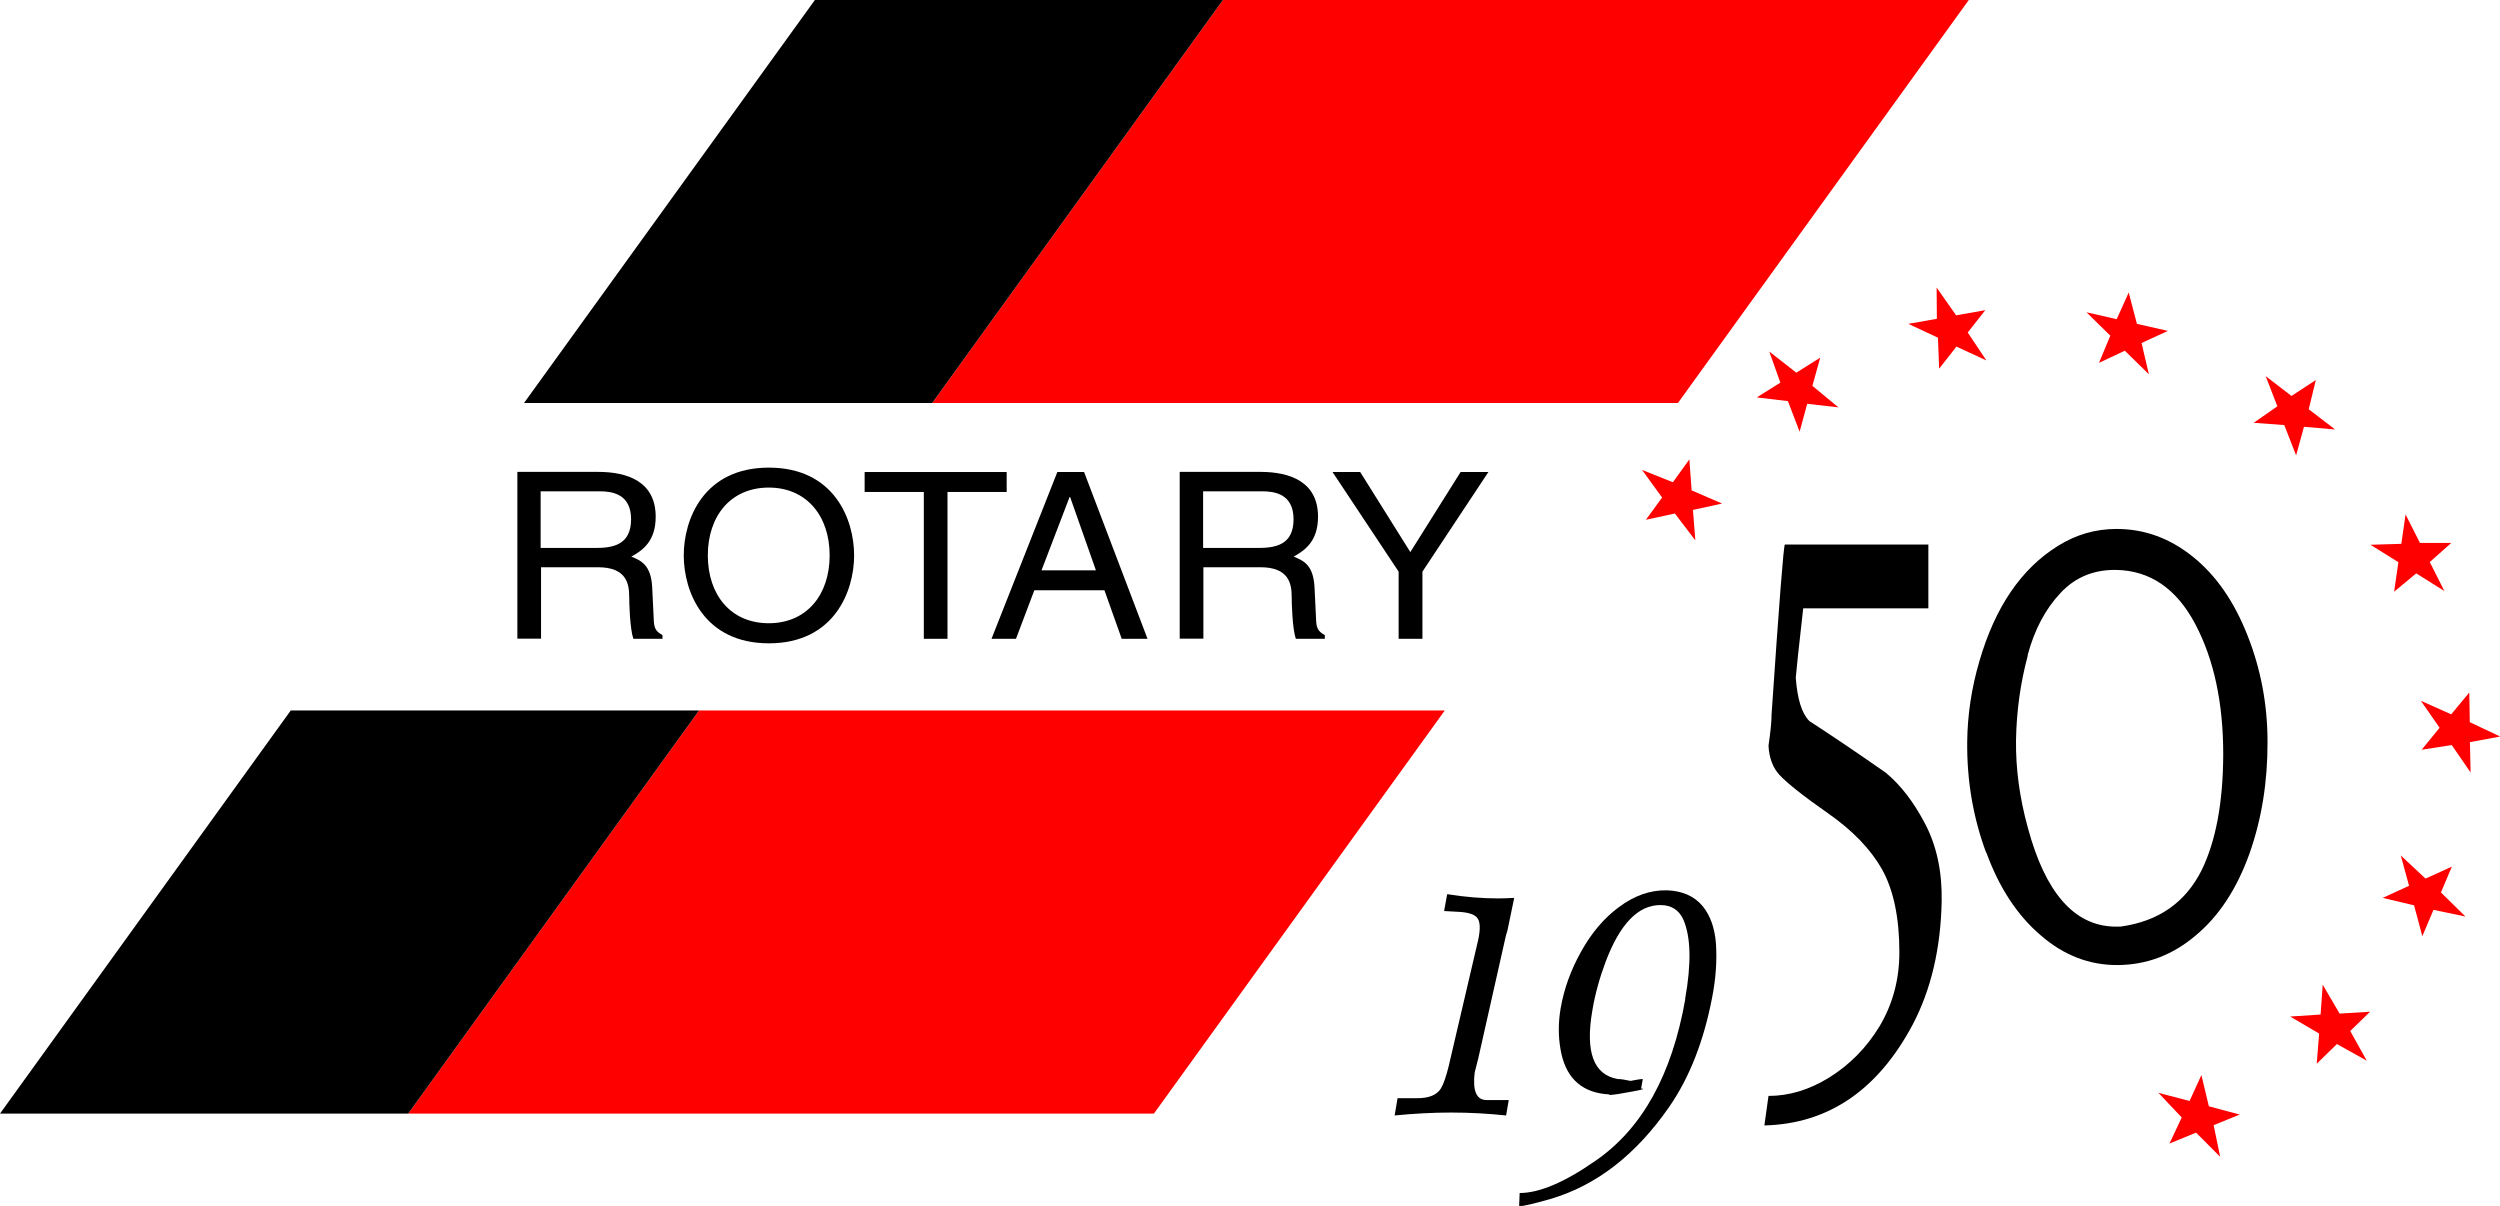 <?xml version="1.0" encoding="UTF-8"?>
<svg xmlns="http://www.w3.org/2000/svg" id="_圖層_2" data-name="圖層 2" viewBox="0 0 187.97 90.67">
  <defs>
    <style>
      .cls-1 {
        fill: #000;
      }

      .cls-1, .cls-2 {
        stroke-width: 0px;
      }

      .cls-2 {
        fill: red;
      }
    </style>
  </defs>
  <g id="_圖層_1-2" data-name="圖層 1">
    <g>
      <g>
        <polygon class="cls-2" points="108.63 53.42 52.56 53.42 30.69 83.73 86.76 83.73 108.63 53.42"></polygon>
        <polygon class="cls-1" points="21.86 53.42 0 83.73 30.69 83.73 52.56 53.42 21.86 53.42"></polygon>
      </g>
      <g>
        <polygon class="cls-2" points="148.03 0 91.95 0 70.09 30.3 126.16 30.3 148.03 0"></polygon>
        <polygon class="cls-1" points="61.27 0 39.4 30.3 70.09 30.3 91.95 0 61.27 0"></polygon>
      </g>
      <path class="cls-1" d="M40.65,36.94h4.43c.88,0,2.37.16,2.37,2.1s-1.38,2.16-2.68,2.16h-4.12v-4.26ZM40.65,42.65h4.31c2.12,0,2.35,1.21,2.35,2.23,0,.48.05,2.38.31,3.15h2.19v-.28c-.55-.3-.64-.56-.66-1.26l-.11-2.28c-.08-1.74-.83-2.05-1.57-2.36.85-.47,1.83-1.15,1.83-3,0-2.66-2.15-3.37-4.32-3.37h-6.08v12.54h1.78v-5.37Z"></path>
      <path class="cls-1" d="M62.38,41.76c0,2.96-1.72,5.1-4.58,5.1s-4.58-2.14-4.58-5.1,1.72-5.1,4.58-5.1,4.58,2.15,4.58,5.1ZM64.22,41.76c0-2.71-1.5-6.6-6.41-6.6s-6.4,3.89-6.4,6.6,1.5,6.61,6.4,6.61,6.41-3.9,6.41-6.61Z"></path>
      <path class="cls-1" d="M65.01,35.49h10.68v1.5h-4.45v11.04h-1.78v-11.04h-4.45v-1.5Z"></path>
      <path class="cls-1" d="M78.31,42.88l2.11-5.51h.04l1.94,5.51h-4.09ZM83.04,44.38l1.3,3.65h1.94l-4.77-12.54h-2.01l-4.95,12.54h1.84l1.38-3.65h5.27Z"></path>
      <path class="cls-1" d="M90.46,36.94h4.43c.88,0,2.37.16,2.37,2.1s-1.37,2.16-2.68,2.16h-4.12v-4.26ZM90.46,42.65h4.31c2.12,0,2.35,1.21,2.35,2.23,0,.48.05,2.38.31,3.15h2.18v-.28c-.55-.3-.64-.56-.66-1.26l-.11-2.28c-.08-1.74-.82-2.05-1.57-2.36.84-.47,1.83-1.15,1.83-3,0-2.66-2.16-3.37-4.32-3.37h-6.08v12.54h1.78v-5.37Z"></path>
      <path class="cls-1" d="M106.94,48.03h-1.78v-5.05l-4.97-7.49h2.08l3.77,6.02,3.78-6.02h2.09l-4.96,7.49v5.05Z"></path>
      <g>
        <path class="cls-2" d="M123.46,35.33l2.32.93,1.24-1.72.17,2.33,2.29.99-2.19.48.18,2.29-1.54-2.02-2.18.47,1.22-1.67-1.51-2.08Z"></path>
        <path class="cls-2" d="M133.03,26.43l2.03,1.59,1.8-1.13-.59,2.12,1.96,1.62-2.35-.27-.57,2.1-.88-2.3-2.34-.28,1.77-1.11-.83-2.34Z"></path>
        <path class="cls-2" d="M145.61,21.62l1.47,2.09,2.19-.39-1.32,1.68,1.4,2.1-2.25-1.04-1.3,1.66-.09-2.33-2.23-1.04,2.15-.38-.02-2.35Z"></path>
        <path class="cls-2" d="M160.05,21.98l.62,2.37,2.33.53-1.98.91.55,2.35-1.81-1.77-1.94.91.85-2.04-1.79-1.76,2.27.52.91-2.02Z"></path>
        <path class="cls-2" d="M174.12,28.58l-.53,2.19,1.98,1.52-2.34-.2-.59,2.15-.89-2.28-2.3-.17,1.78-1.24-.88-2.27,1.94,1.49,1.84-1.2Z"></path>
        <path class="cls-2" d="M184.32,40.81l-1.63,1.45,1.1,2.18-2.12-1.33-1.66,1.38.32-2.22-2.1-1.31,2.32-.07.32-2.21,1.08,2.14h2.37Z"></path>
        <path class="cls-2" d="M187.97,55.38l-2.26.42.05,2.28-1.42-2.06-2.26.35,1.35-1.65-1.41-2.03,2.28,1.02,1.36-1.64.04,2.23,2.29,1.08Z"></path>
        <path class="cls-2" d="M185.36,68.91l-2.39-.5-.84,1.98-.62-2.32-2.36-.56,1.98-.91-.62-2.28,1.86,1.74,1.98-.9-.82,1.94,1.84,1.81Z"></path>
        <path class="cls-2" d="M177.93,79.74l-2.22-1.24-1.52,1.48.18-2.27-2.18-1.28,2.29-.15.16-2.24,1.27,2.17,2.29-.14-1.49,1.45,1.23,2.21Z"></path>
        <path class="cls-2" d="M166.93,86.98l-1.81-1.82-2,.82.92-1.96-1.75-1.85,2.34.61.89-1.95.56,2.35,2.32.62-1.96.8.49,2.38Z"></path>
      </g>
      <g>
        <path class="cls-1" d="M136.02,54.2c1.56,1.01,3.48,2.3,5.77,3.9,1.11.92,2.08,2.18,2.93,3.79.9,1.7,1.31,3.66,1.27,5.87-.07,3.56-.8,6.65-2.18,9.28-2.62,4.92-6.34,7.46-11.15,7.58l.31-2.22c1.55,0,3.07-.46,4.56-1.38,1.54-.96,2.8-2.23,3.78-3.84.99-1.65,1.5-3.52,1.5-5.58,0-2.6-.44-4.69-1.31-6.25-.86-1.51-2.21-2.91-4.04-4.19-1.88-1.31-3.09-2.28-3.67-2.9-.49-.54-.77-1.26-.82-2.19.16-1.08.23-1.85.23-2.34.57-8.39.9-12.66,1-12.79h10.79v4.8h-9.41c-.34,2.97-.52,4.71-.56,5.22.12,1.6.45,2.68,1.01,3.24Z"></path>
        <path class="cls-1" d="M152.45,49.27c.52-1.94,1.35-3.49,2.47-4.68,1.11-1.19,2.5-1.76,4.17-1.74,2.55.04,4.54,1.39,5.95,4.04,1.41,2.65,2.12,5.93,2.12,9.81-.01,3.65-.56,6.55-1.62,8.72-1.22,2.44-3.25,3.86-6.11,4.25h-.49c-3-.09-5.16-2.56-6.47-7.43-.62-2.25-.92-4.44-.89-6.61.04-2.18.33-4.29.89-6.36ZM149.35,64.1c.97,2.66,2.33,4.72,4.07,6.21,1.74,1.52,3.69,2.27,5.83,2.25,2.16-.02,4.09-.75,5.81-2.2,1.76-1.45,3.12-3.52,4.07-6.17.92-2.6,1.37-5.4,1.36-8.41,0-2.82-.51-5.49-1.5-7.99-1-2.55-2.36-4.52-4.1-5.92-1.73-1.4-3.65-2.1-5.75-2.1-1.58,0-3.04.42-4.4,1.27-2.76,1.71-4.73,4.6-5.91,8.66-.6,2.04-.9,4.07-.92,6.08-.03,2.9.44,5.68,1.42,8.32Z"></path>
        <path class="cls-1" d="M126.7,75.12c.48-2.68.43-4.66-.12-5.95-.33-.75-.91-1.12-1.74-1.12-1.67,0-3.04,1.42-4.11,4.25-.47,1.25-.81,2.49-1.01,3.71-.53,3.09.1,4.79,1.9,5.12.24,0,.57.05.97.14.47-.09.78-.14.93-.14l-.13.72c.35,0,.13.08-.66.22-.79.15-1.35.24-1.67.26-.07-.05-.21-.07-.4-.07-1.87-.21-2.99-1.34-3.33-3.38-.17-.97-.17-1.99.01-3.06.25-1.44.75-2.86,1.54-4.27.76-1.37,1.69-2.49,2.82-3.33,1.17-.88,2.37-1.3,3.62-1.28,1.16.04,2.06.43,2.69,1.18.59.72.92,1.66,1.01,2.83.08,1.24,0,2.6-.29,4.06-.63,3.28-1.71,6.03-3.23,8.22-2.49,3.59-5.46,5.9-8.93,6.92-1.23.35-2.01.54-2.35.54l.04-.99c1.5,0,3.41-.82,5.74-2.45,3.48-2.41,5.71-6.45,6.71-12.11Z"></path>
        <path class="cls-1" d="M110.88,80.63c.12-.45.21-.81.27-1.06l2.01-8.93c.05-.25.11-.47.18-.67l.51-2.46c-.42.02-.82.04-1.2.04-1.2,0-2.48-.1-3.84-.32l-.23,1.27,1.11.06c.71.04,1.17.19,1.37.44.24.29.26.85.08,1.68l-2.22,9.5c-.19.77-.38,1.32-.58,1.66-.31.49-.89.73-1.76.73h-1.5l-.22,1.3c1.43-.14,2.85-.22,4.26-.22s2.79.08,4.12.22l.2-1.16h-1.68c-.75,0-1.05-.7-.88-2.09Z"></path>
      </g>
    </g>
  </g>
</svg>
